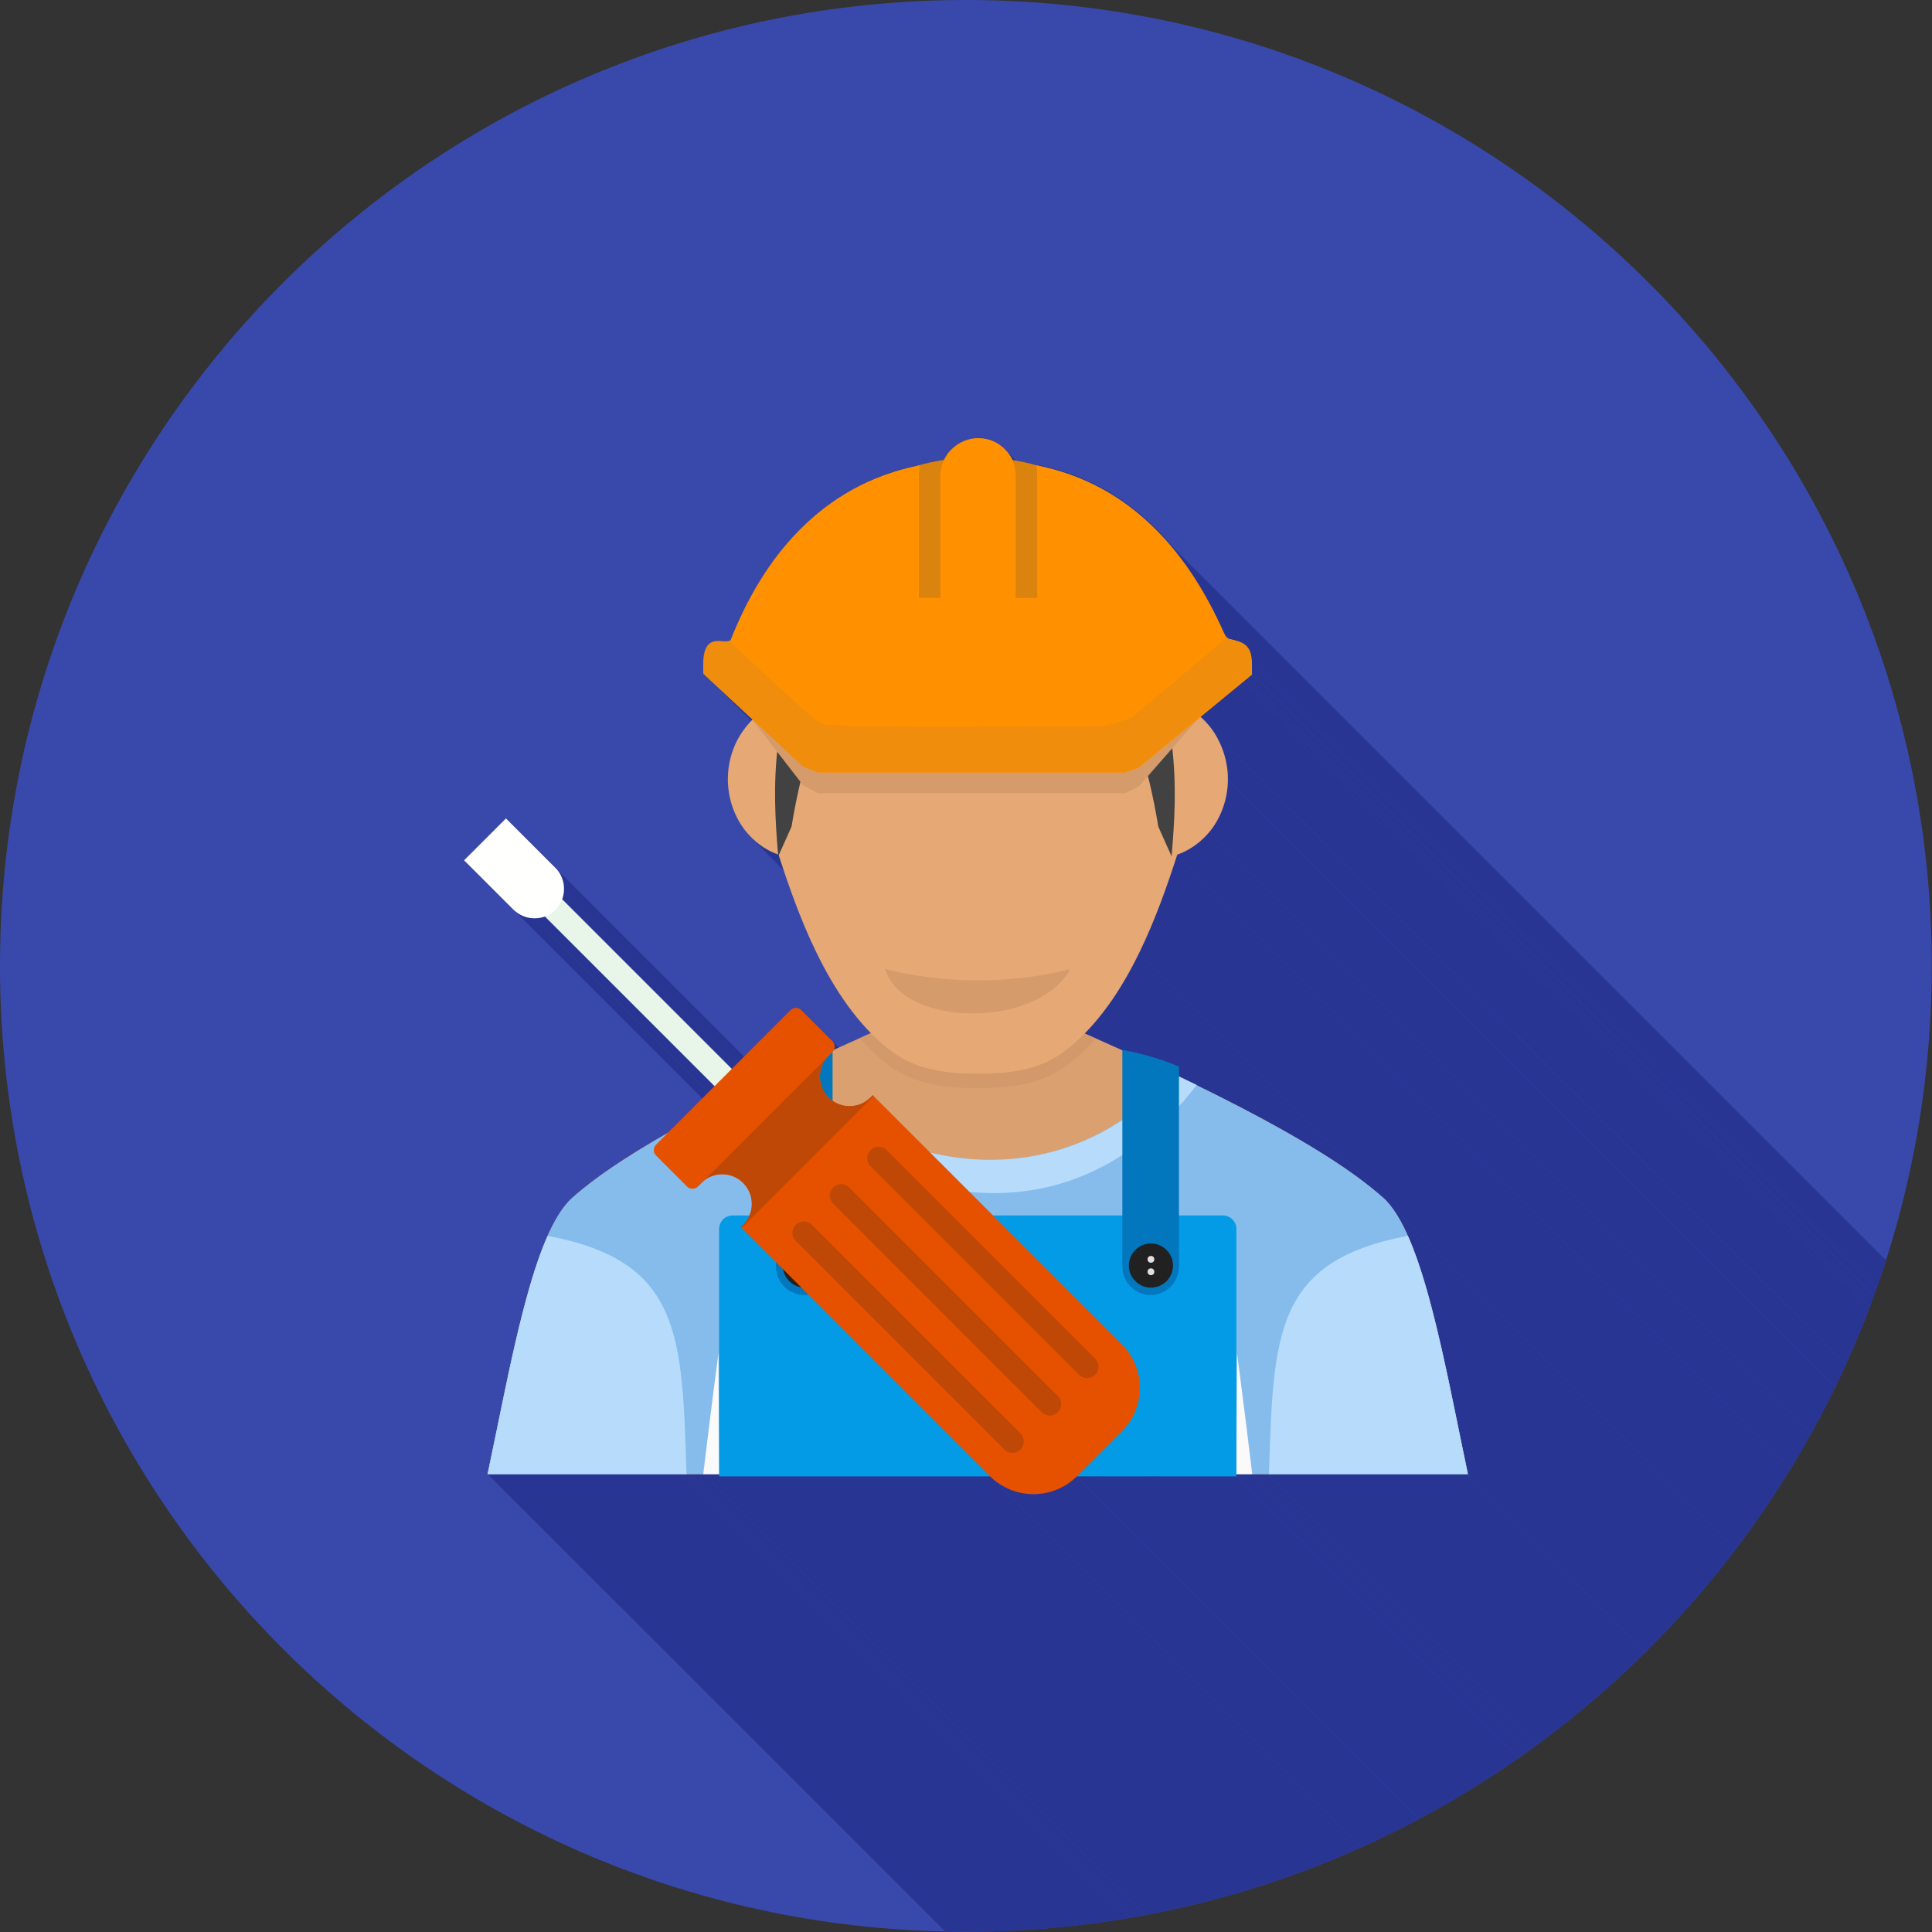 <?xml version="1.0" encoding="UTF-8"?>
<!-- Creator: CorelDRAW -->
<svg xmlns="http://www.w3.org/2000/svg" xmlns:xlink="http://www.w3.org/1999/xlink" xml:space="preserve" width="6.827in" height="6.827in" style="shape-rendering:geometricPrecision; text-rendering:geometricPrecision; image-rendering:optimizeQuality; fill-rule:evenodd; clip-rule:evenodd" viewBox="0 0 6.827 6.827" version="1.1">
 <rect x="0" y="0" width="6.827" height="6.827" fill="#333333" stroke="none"/>
 <defs>
  <style type="text/css">
   <![CDATA[
    .fil2 {fill:none}
    .fil13 {fill:#0277BD}
    .fil12 {fill:#039BE5}
    .fil14 {fill:#212121}
    .fil1 {fill:#283593}
    .fil0 {fill:#3949AB}
    .fil11 {fill:#424242}
    .fil5 {fill:#85BCEB}
    .fil6 {fill:#B6DBFB}
    .fil18 {fill:#C04806}
    .fil4 {fill:#D4996A}
    .fil9 {fill:#D69B6B}
    .fil8 {fill:#DB830F}
    .fil3 {fill:#DBA070}
    .fil15 {fill:#E0E0E0}
    .fil17 {fill:#E65100}
    .fil7 {fill:#E6A875}
    .fil21 {fill:#F08D0C}
    .fil10 {fill:#FAFAFA}
    .fil20 {fill:#FF9100}
    .fil16 {fill:#E8F5E9;fill-rule:nonzero}
    .fil19 {fill:#FFFFFE;fill-rule:nonzero}
   ]]>
  </style>
   <clipPath id="id0">
    <path d="M3.413 0c1.885,0 3.413,1.528 3.413,3.413 0,1.885 -1.528,3.413 -3.413,3.413 -1.885,0 -3.413,-1.528 -3.413,-3.413 0,-1.885 1.528,-3.413 3.413,-3.413z"></path>
   </clipPath>
 </defs>
 <g id="Layer_x0020_1">
  <path class="fil0" d="M3.413 0c1.885,0 3.413,1.528 3.413,3.413 0,1.885 -1.528,3.413 -3.413,3.413 -1.885,0 -3.413,-1.528 -3.413,-3.413 0,-1.885 1.528,-3.413 3.413,-3.413z"></path>
  <g style="clip-path:url(#id0)">
   <g id="_435564880">
    <g>
     <polygon id="_4312354401" class="fil1" points="4.025,3.367 7.812,7.153 7.807,7.163 7.802,7.173 7.797,7.183 7.792,7.192 7.786,7.202 7.781,7.212 7.776,7.222 7.771,7.231 7.765,7.241 7.76,7.25 7.754,7.26 7.748,7.269 7.743,7.278 7.737,7.288 7.731,7.297 7.725,7.306 7.719,7.315 7.713,7.324 7.707,7.333 7.7,7.341 7.694,7.35 7.688,7.358 7.681,7.367 7.675,7.375 7.668,7.384 7.661,7.392 7.654,7.4 7.648,7.408 7.641,7.416 7.634,7.423 7.626,7.431 7.619,7.438 3.833,3.652 3.84,3.645 3.847,3.637 3.854,3.629 3.861,3.621 3.868,3.614 3.875,3.605 3.882,3.597 3.888,3.589 3.895,3.581 3.901,3.572 3.908,3.564 3.914,3.555 3.92,3.546 3.927,3.537 3.933,3.529 3.939,3.52 3.945,3.51 3.951,3.501 3.956,3.492 3.962,3.483 3.968,3.473 3.973,3.464 3.979,3.454 3.984,3.445 3.99,3.435 3.995,3.426 4,3.416 4.005,3.406 4.01,3.396 4.015,3.386 4.02,3.377 "></polygon>
     <polygon id="_431235992" class="fil1" points="2.66,2.541 6.447,6.328 6.297,6.188 2.51,2.402 "></polygon>
     <polygon id="_431237648" class="fil1" points="2.749,3.021 6.536,6.807 6.527,6.804 6.519,6.8 6.511,6.797 6.503,6.793 6.495,6.788 6.488,6.784 6.48,6.779 6.473,6.774 6.466,6.769 6.459,6.763 6.452,6.757 6.445,6.751 2.659,2.965 2.666,2.971 2.672,2.977 2.679,2.982 2.687,2.988 2.694,2.993 2.701,2.998 2.709,3.002 2.717,3.006 2.725,3.01 2.733,3.014 2.741,3.018 "></polygon>
     <polygon id="_431237696" class="fil1" points="2.832,3.569 6.618,7.356 6.728,7.465 6.731,7.469 6.733,7.472 6.734,7.476 6.735,7.48 6.736,7.484 6.736,7.488 6.735,7.492 6.733,7.496 2.947,3.709 2.949,3.705 2.949,3.701 2.95,3.697 2.949,3.693 2.948,3.69 2.947,3.686 2.944,3.682 2.942,3.679 "></polygon>
     <polygon id="_431237336" class="fil1" points="4.424,5.209 8.21,8.995 8.155,8.995 4.369,5.209 "></polygon>
     <polygon id="_431237624" class="fil1" points="4.369,5.209 8.155,8.995 8.155,9.003 4.369,5.217 "></polygon>
     <polygon id="_431237000" class="fil1" points="1.926,3.239 5.712,7.025 5.707,7.027 5.703,7.028 5.698,7.029 5.694,7.03 5.689,7.031 5.685,7.031 5.68,7.031 5.675,7.032 1.889,3.245 1.894,3.245 1.898,3.245 1.903,3.244 1.908,3.244 1.912,3.243 1.917,3.242 1.921,3.24 "></polygon>
     <polygon id="_431237480" class="fil1" points="3.806,5.217 7.592,9.003 7.584,9.011 7.576,9.018 7.567,9.025 7.558,9.031 7.549,9.036 7.54,9.042 7.53,9.046 7.521,9.05 7.511,9.054 7.501,9.057 7.49,9.06 7.48,9.062 7.47,9.064 7.46,9.065 7.449,9.066 7.439,9.066 7.428,9.066 7.418,9.065 7.408,9.064 7.397,9.062 7.387,9.06 7.377,9.057 7.367,9.054 7.357,9.05 7.347,9.046 7.338,9.042 7.328,9.036 7.319,9.031 7.31,9.025 7.302,9.018 7.293,9.011 3.507,5.225 3.515,5.232 3.524,5.238 3.533,5.245 3.542,5.25 3.552,5.255 3.561,5.26 3.571,5.264 3.581,5.268 3.591,5.271 3.601,5.274 3.611,5.276 3.621,5.278 3.632,5.279 3.642,5.28 3.653,5.28 3.663,5.28 3.673,5.279 3.684,5.278 3.694,5.276 3.704,5.274 3.714,5.271 3.724,5.268 3.734,5.264 3.744,5.26 3.754,5.255 3.763,5.25 3.772,5.245 3.781,5.238 3.79,5.232 3.798,5.225 "></polygon>
     <polygon id="_431237528" class="fil1" points="2.541,5.209 6.327,8.995 6.272,8.995 2.486,5.209 "></polygon>
     <polygon id="_431237048" class="fil1" points="3.499,5.217 7.285,9.003 6.327,9.003 2.541,5.217 "></polygon>
     <polygon id="_431237096" class="fil1" points="2.486,5.209 6.272,8.995 6.212,8.995 2.426,5.209 "></polygon>
     <polygon id="_431237360" class="fil1" points="2.426,5.209 6.212,8.995 5.51,8.995 1.723,5.209 "></polygon>
     <polygon id="_431238368" class="fil1" points="1.889,3.245 5.675,7.032 5.67,7.031 5.665,7.031 5.66,7.03 5.655,7.03 5.651,7.029 5.646,7.027 5.641,7.026 5.636,7.024 5.631,7.022 5.627,7.02 5.622,7.017 5.618,7.014 5.614,7.011 5.609,7.008 5.605,7.005 1.819,3.219 1.823,3.222 1.827,3.225 1.832,3.228 1.836,3.231 1.841,3.233 1.845,3.236 1.85,3.238 1.855,3.239 1.859,3.241 1.864,3.242 1.869,3.243 1.874,3.244 1.879,3.245 1.884,3.245 "></polygon>
     <polygon id="_431237864" class="fil1" points="1.788,2.892 5.574,6.678 5.599,6.703 1.813,2.917 "></polygon>
     <polygon id="_431237888" class="fil1" points="1.813,2.917 5.599,6.703 5.749,6.853 1.963,3.067 "></polygon>
     <polygon id="_431238392" class="fil1" points="1.963,3.067 5.749,6.853 5.753,6.857 5.756,6.861 5.76,6.866 5.763,6.87 5.765,6.874 5.768,6.879 5.77,6.883 5.772,6.888 5.774,6.893 5.775,6.898 5.777,6.902 5.778,6.907 5.779,6.912 5.779,6.917 5.78,6.922 5.78,6.927 1.993,3.141 1.993,3.136 1.993,3.131 1.992,3.126 1.992,3.121 1.99,3.116 1.989,3.111 1.988,3.106 1.986,3.102 1.984,3.097 1.982,3.092 1.979,3.088 1.976,3.084 1.973,3.079 1.97,3.075 1.967,3.071 "></polygon>
     <polygon id="_431237720" class="fil1" points="1.993,3.141 5.78,6.927 5.78,6.932 5.779,6.937 5.779,6.941 5.778,6.946 5.777,6.95 5.776,6.955 5.775,6.959 5.773,6.964 1.987,3.177 1.988,3.173 1.99,3.169 1.991,3.164 1.992,3.159 1.993,3.155 1.993,3.15 1.993,3.146 "></polygon>
     <polygon id="_431238200" class="fil1" points="1.987,3.177 5.773,6.964 6.373,7.563 2.587,3.777 "></polygon>
     <polygon id="_431238272" class="fil1" points="4.369,5.217 8.155,9.003 7.592,9.003 3.806,5.217 "></polygon>
     <polygon id="_431237816" class="fil1" points="4.483,5.209 8.27,8.995 8.21,8.995 4.424,5.209 "></polygon>
     <polygon id="_431238152" class="fil1" points="2.751,3.023 6.537,6.81 6.536,6.812 2.75,3.026 "></polygon>
     <polygon id="_431237960" class="fil1" points="5.186,5.209 8.973,8.995 8.27,8.995 4.483,5.209 "></polygon>
     <polygon id="_431238344" class="fil1" points="2.51,2.402 6.297,6.188 6.272,6.166 2.486,2.379 "></polygon>
     <polygon id="_431239184" class="fil1" points="4.166,3.768 7.953,7.555 7.953,7.59 4.166,3.803 "></polygon>
     <polygon id="_431239064" class="fil1" points="3.248,1.643 7.035,5.429 7.035,5.429 7.035,5.429 7.035,5.429 7.035,5.43 7.035,5.43 7.035,5.43 7.035,5.43 7.035,5.43 3.248,1.644 3.248,1.644 3.248,1.643 3.248,1.643 3.248,1.643 3.248,1.643 3.248,1.643 3.248,1.643 "></polygon>
     <polygon id="_431239136" class="fil1" points="3.553,1.59 7.34,5.377 7.344,5.381 7.347,5.386 7.351,5.391 7.354,5.396 7.357,5.401 7.36,5.406 7.363,5.412 3.577,1.625 3.574,1.62 3.571,1.615 3.568,1.61 3.565,1.605 3.561,1.6 3.557,1.595 "></polygon>
     <polygon id="_431238584" class="fil1" points="4.125,1.914 7.911,5.7 7.921,5.711 7.93,5.722 7.939,5.733 7.948,5.744 7.956,5.755 7.965,5.766 7.973,5.778 7.982,5.789 7.99,5.801 7.998,5.813 8.005,5.824 8.013,5.836 8.02,5.848 8.028,5.86 8.035,5.872 8.042,5.884 8.049,5.897 8.056,5.909 8.062,5.921 8.069,5.934 8.075,5.946 8.082,5.959 8.088,5.971 8.094,5.984 8.099,5.996 8.105,6.009 8.111,6.021 4.325,2.235 4.319,2.222 4.313,2.21 4.307,2.197 4.301,2.185 4.295,2.172 4.289,2.16 4.283,2.147 4.276,2.135 4.269,2.123 4.263,2.11 4.256,2.098 4.249,2.086 4.242,2.074 4.234,2.062 4.227,2.05 4.219,2.038 4.211,2.026 4.203,2.015 4.195,2.003 4.187,1.991 4.179,1.98 4.17,1.969 4.161,1.957 4.153,1.946 4.144,1.935 4.134,1.924 "></polygon>
     <polygon id="_431238656" class="fil1" points="4.325,2.235 8.111,6.021 8.112,6.024 8.114,6.027 8.115,6.03 8.117,6.032 8.118,6.034 8.119,6.036 8.121,6.037 4.335,2.251 4.333,2.25 4.332,2.248 4.33,2.246 4.329,2.244 4.328,2.241 4.326,2.238 "></polygon>
     <polygon id="_431238512" class="fil1" points="4.407,2.285 8.194,6.071 8.198,6.077 8.201,6.083 8.204,6.091 8.207,6.1 8.209,6.109 8.21,6.12 8.21,6.133 4.424,2.346 4.423,2.334 4.422,2.323 4.421,2.313 4.418,2.305 4.415,2.297 4.412,2.291 "></polygon>
     <polygon id="_431239232" class="fil1" points="4.424,2.346 8.21,6.133 8.21,6.168 4.424,2.382 "></polygon>
     <polygon id="_431238680" class="fil1" points="4.424,2.382 8.21,6.168 8.182,6.191 4.396,2.405 "></polygon>
     <polygon id="_431238704" class="fil1" points="4.396,2.405 8.182,6.191 8.026,6.319 4.24,2.533 "></polygon>
     <polygon id="_431238824" class="fil1" points="4.264,2.556 8.05,6.343 8.054,6.346 8.057,6.35 8.06,6.354 8.063,6.358 8.066,6.362 8.069,6.365 8.072,6.37 8.075,6.374 8.077,6.378 4.291,2.591 4.288,2.587 4.285,2.583 4.283,2.579 4.28,2.575 4.277,2.571 4.274,2.568 4.271,2.564 4.267,2.56 "></polygon>
     <polygon id="_431239928" class="fil1" points="4.291,2.591 8.077,6.378 8.08,6.382 8.083,6.386 8.085,6.391 8.088,6.395 8.09,6.4 8.093,6.405 8.095,6.409 8.097,6.414 8.099,6.419 8.101,6.424 8.103,6.428 8.105,6.433 8.107,6.438 8.109,6.443 8.111,6.448 8.112,6.454 8.114,6.459 8.115,6.464 8.116,6.469 8.117,6.474 8.119,6.48 8.12,6.485 8.121,6.49 8.121,6.496 8.122,6.501 8.123,6.507 8.123,6.512 8.124,6.518 8.124,6.523 8.124,6.529 8.125,6.534 8.125,6.54 4.338,2.754 4.338,2.748 4.338,2.742 4.338,2.737 4.338,2.731 4.337,2.726 4.336,2.72 4.336,2.715 4.335,2.709 4.334,2.704 4.333,2.699 4.332,2.693 4.331,2.688 4.33,2.683 4.329,2.678 4.327,2.672 4.326,2.667 4.324,2.662 4.323,2.657 4.321,2.652 4.319,2.647 4.317,2.642 4.315,2.637 4.313,2.632 4.311,2.628 4.309,2.623 4.306,2.618 4.304,2.614 4.302,2.609 4.299,2.605 4.296,2.6 4.294,2.596 "></polygon>
     <polygon id="_431239736" class="fil1" points="4.338,2.754 8.125,6.54 8.125,6.546 8.124,6.553 8.124,6.56 8.123,6.566 8.123,6.572 8.122,6.579 8.121,6.585 8.12,6.591 8.119,6.598 8.118,6.604 8.116,6.61 8.115,6.616 8.113,6.622 8.112,6.628 8.11,6.634 8.108,6.64 8.106,6.646 8.103,6.652 8.101,6.657 8.099,6.663 8.096,6.668 8.093,6.674 8.091,6.679 8.088,6.685 8.085,6.69 8.082,6.695 8.079,6.7 8.075,6.705 8.072,6.71 8.069,6.715 8.065,6.72 8.061,6.724 4.275,2.938 4.279,2.933 4.282,2.929 4.286,2.924 4.289,2.919 4.292,2.914 4.296,2.909 4.299,2.904 4.302,2.898 4.304,2.893 4.307,2.888 4.31,2.882 4.312,2.877 4.315,2.871 4.317,2.865 4.319,2.86 4.321,2.854 4.323,2.848 4.325,2.842 4.327,2.836 4.329,2.83 4.33,2.824 4.332,2.818 4.333,2.811 4.334,2.805 4.335,2.799 4.336,2.793 4.337,2.786 4.337,2.78 4.338,2.773 4.338,2.767 4.338,2.76 "></polygon>
     <polygon id="_431239616" class="fil1" points="4.275,2.938 8.061,6.724 8.056,6.731 8.049,6.738 8.043,6.745 8.037,6.751 8.03,6.757 8.023,6.763 8.016,6.769 8.009,6.774 8.002,6.779 7.994,6.784 7.986,6.789 7.979,6.793 7.971,6.797 7.962,6.801 7.954,6.804 7.946,6.807 4.159,3.021 4.168,3.018 4.176,3.015 4.184,3.011 4.192,3.007 4.2,3.003 4.208,2.998 4.215,2.993 4.223,2.988 4.23,2.983 4.237,2.977 4.244,2.971 4.251,2.965 4.257,2.959 4.263,2.952 4.269,2.945 "></polygon>
     <polygon id="_431239256" class="fil1" points="4.159,3.021 7.946,6.807 7.942,6.818 7.939,6.828 7.936,6.838 7.932,6.849 7.929,6.859 7.925,6.87 7.922,6.88 7.918,6.891 7.914,6.902 7.91,6.913 7.907,6.923 7.903,6.934 7.899,6.945 7.895,6.956 7.891,6.967 7.887,6.978 7.882,6.989 7.878,7 7.874,7.011 7.869,7.022 7.865,7.033 7.861,7.044 7.856,7.055 7.851,7.066 7.847,7.077 7.842,7.088 7.837,7.099 7.832,7.11 7.827,7.12 7.822,7.131 7.817,7.142 7.812,7.153 4.025,3.367 4.031,3.356 4.036,3.345 4.041,3.334 4.046,3.323 4.051,3.312 4.056,3.301 4.06,3.291 4.065,3.28 4.07,3.269 4.074,3.258 4.079,3.247 4.083,3.236 4.088,3.225 4.092,3.214 4.096,3.203 4.1,3.192 4.104,3.181 4.108,3.17 4.112,3.159 4.116,3.148 4.12,3.137 4.124,3.126 4.128,3.116 4.132,3.105 4.135,3.094 4.139,3.084 4.142,3.073 4.146,3.062 4.149,3.052 4.153,3.042 4.156,3.031 "></polygon>
     <polygon id="_431239760" class="fil1" points="4.899,4.244 8.685,8.03 8.688,8.033 8.691,8.036 8.694,8.04 8.697,8.043 8.7,8.047 8.702,8.05 8.705,8.054 8.708,8.058 8.711,8.062 8.714,8.066 8.716,8.07 8.719,8.074 8.722,8.078 8.725,8.083 8.727,8.087 8.73,8.092 8.733,8.096 8.735,8.101 8.738,8.106 8.74,8.111 8.743,8.116 8.746,8.121 8.748,8.126 8.751,8.131 8.753,8.137 8.756,8.142 8.758,8.148 8.761,8.153 4.975,4.367 4.972,4.361 4.97,4.356 4.967,4.35 4.965,4.345 4.962,4.34 4.959,4.335 4.957,4.33 4.954,4.325 4.952,4.32 4.949,4.315 4.946,4.31 4.944,4.306 4.941,4.301 4.938,4.296 4.936,4.292 4.933,4.288 4.93,4.284 4.927,4.279 4.925,4.275 4.922,4.271 4.919,4.268 4.916,4.264 4.913,4.26 4.91,4.257 4.907,4.253 4.905,4.25 4.902,4.247 "></polygon>
     <polygon id="_431239856" class="fil1" points="4.229,3.834 8.016,7.62 8.016,7.62 8.016,7.62 8.015,7.621 8.015,7.621 8.015,7.621 8.015,7.621 8.015,7.621 8.015,7.621 4.229,3.835 4.229,3.835 4.229,3.835 4.229,3.835 4.229,3.834 4.229,3.834 4.229,3.834 4.229,3.834 "></polygon>
     <polygon id="_431239328" class="fil1" points="4.975,4.367 8.761,8.153 8.769,8.172 8.777,8.192 8.785,8.213 8.793,8.234 8.8,8.256 8.808,8.279 8.815,8.302 8.822,8.326 8.829,8.351 8.836,8.376 8.843,8.401 8.85,8.427 8.857,8.454 8.863,8.481 8.87,8.508 8.876,8.536 8.882,8.563 8.889,8.592 8.895,8.62 8.901,8.649 8.907,8.677 8.913,8.706 8.919,8.735 8.925,8.764 8.931,8.793 8.937,8.822 8.943,8.851 8.949,8.88 8.955,8.909 8.961,8.938 8.967,8.967 8.973,8.995 5.186,5.209 5.181,5.18 5.175,5.152 5.169,5.123 5.163,5.094 5.157,5.065 5.151,5.036 5.145,5.007 5.139,4.978 5.133,4.949 5.127,4.92 5.121,4.891 5.115,4.862 5.109,4.834 5.102,4.805 5.096,4.777 5.09,4.749 5.083,4.722 5.077,4.694 5.07,4.668 5.064,4.641 5.057,4.615 5.05,4.589 5.043,4.564 5.036,4.54 5.029,4.516 5.021,4.492 5.014,4.47 5.006,4.448 4.999,4.426 4.991,4.406 4.983,4.386 "></polygon>
    </g>
    <path id="_435565360" class="fil1" d="M4.229 3.835c0.435,0.212 0.587,0.334 0.658,0.397 0.032,0.029 0.061,0.075 0.088,0.135 0.088,0.198 0.148,0.541 0.212,0.842l-0.703 0 -0.059 3.93701e-006 -0.055 -3.93701e-006 0 0.008 -0.563 0c-0.085,0.084 -0.222,0.084 -0.307,0l-0.958 0 0 -0.008 -0.055 0 -0.059 -3.93701e-006 -0.703 0c0.063,-0.301 0.124,-0.643 0.212,-0.842 0.026,-0.06 0.055,-0.106 0.088,-0.135 0.05,-0.044 0.141,-0.117 0.338,-0.23l0.164 -0.164 -0.6 -0.6c-0.012,0.004 -0.024,0.007 -0.036,0.007 -0.027,0 -0.053,-0.01 -0.074,-0.03l-0.15 -0.15 -0.025 -0.025 0.025 -0.025 0.098 -0.098 0.025 -0.025 0.025 0.025 0.15 0.15c0.02,0.02 0.03,0.047 0.03,0.074 0,0.012 -0.002,0.025 -0.007,0.036l0.6 0.6 0.208 -0.208c0.01,-0.01 0.028,-0.01 0.038,0l0.11 0.11c0.008,0.008 0.01,0.02 0.005,0.03 0.029,-0.013 0.059,-0.026 0.089,-0.04 0.013,-0.006 0.027,-0.012 0.04,-0.018 -0.078,-0.08 -0.141,-0.18 -0.193,-0.287 -0.055,-0.113 -0.098,-0.234 -0.132,-0.341l-0.001 0.003c-0,-0.002 -0,-0.004 -0,-0.005 -0.045,-0.016 -0.084,-0.045 -0.115,-0.083 -0.039,-0.049 -0.063,-0.114 -0.063,-0.184 0,-0.049 0.012,-0.096 0.033,-0.137 0.015,-0.029 0.034,-0.054 0.056,-0.075l-0.15 -0.139 -0.024 -0.023 0 -0.033c0,-0.116 0.072,-0.071 0.091,-0.083 0.002,-0.001 0.003,-0.002 0.004,-0.005 0.056,-0.141 0.134,-0.279 0.245,-0.39 0.108,-0.109 0.246,-0.192 0.423,-0.227 -4.72441e-005,0 -9.44882e-005,0.001 -0,0.001 0.027,-0.008 0.056,-0.014 0.085,-0.018 0.007,-0.015 0.016,-0.028 0.027,-0.039 0.025,-0.025 0.059,-0.039 0.094,-0.039 0.036,0 0.069,0.014 0.094,0.039 0.012,0.012 0.021,0.025 0.027,0.039 0.029,0.005 0.058,0.011 0.085,0.018 -4.72441e-005,-0 -9.44882e-005,-0.001 -0,-0.001 0.172,0.034 0.307,0.114 0.414,0.219 0.11,0.107 0.189,0.239 0.249,0.373 0.004,0.009 0.008,0.014 0.011,0.017 0.004,0.004 0.008,0.005 0.01,0.005 0.047,0.011 0.077,0.019 0.077,0.089l0 0.036 -0.028 0.023 -0.156 0.128c0.019,0.017 0.037,0.036 0.051,0.059 0.03,0.046 0.047,0.102 0.047,0.162 0,0.07 -0.024,0.135 -0.063,0.184 -0.031,0.038 -0.07,0.067 -0.116,0.083 -0.035,0.109 -0.078,0.231 -0.134,0.346 -0.052,0.106 -0.115,0.206 -0.192,0.285 0.014,0.006 0.027,0.012 0.04,0.018 0.032,0.014 0.064,0.028 0.094,0.042l0 -0.002c0.069,0.013 0.136,0.032 0.199,0.059l0 0.035c0.022,0.01 0.043,0.02 0.063,0.03 -0,0 -0.001,0.001 -0.001,0.001z"></path>
   </g>
  </g>
  <path class="fil2" d="M3.413 0c1.885,0 3.413,1.528 3.413,3.413 0,1.885 -1.528,3.413 -3.413,3.413 -1.885,0 -3.413,-1.528 -3.413,-3.413 0,-1.885 1.528,-3.413 3.413,-3.413z"></path>
  <path class="fil3" d="M3.109 3.637c-0.765,0.336 -0.995,0.514 -1.086,0.595 -0.14,0.124 -0.217,0.585 -0.3,0.977l1.732 0 1.732 0c-0.082,-0.392 -0.16,-0.853 -0.3,-0.977 -0.091,-0.08 -0.312,-0.255 -1.077,-0.59l-0.701 -0.005z"></path>
  <path class="fil4" d="M3.109 3.637c-0.025,0.011 -0.049,0.021 -0.072,0.032 0.028,0.031 0.058,0.06 0.09,0.086 0.05,0.039 0.103,0.062 0.16,0.075 0.054,0.012 0.109,0.015 0.168,0.015 0.058,0 0.113,-0.003 0.165,-0.014 0.057,-0.012 0.11,-0.035 0.159,-0.073 0.033,-0.026 0.065,-0.056 0.094,-0.088 -0.021,-0.009 -0.042,-0.019 -0.064,-0.028l-0.701 -0.005z"></path>
  <path class="fil5" d="M2.821 3.768c-0.538,0.253 -0.719,0.395 -0.798,0.464 -0.14,0.124 -0.217,0.585 -0.3,0.977l1.732 0 1.732 0c-0.082,-0.392 -0.16,-0.853 -0.3,-0.977 -0.076,-0.067 -0.242,-0.199 -0.737,-0.435 -0.004,0.004 -0.007,0.007 -0.011,0.011 -0.465,0.503 -1.124,0.256 -1.302,-0.017 -0.006,-0.008 -0.011,-0.015 -0.017,-0.023z"></path>
  <path class="fil6" d="M1.935 4.367c-0.088,0.198 -0.148,0.541 -0.212,0.842l0.703 0c-0.016,-0.491 -0.017,-0.753 -0.491,-0.842z"></path>
  <path class="fil6" d="M4.975 4.367c0.088,0.198 0.148,0.541 0.212,0.842l-0.703 0c0.016,-0.491 0.017,-0.753 0.491,-0.842z"></path>
  <path class="fil6" d="M2.821 3.768c-0.035,0.017 -0.069,0.033 -0.102,0.048 0.245,0.346 0.995,0.685 1.51,0.018 -0.025,-0.012 -0.05,-0.024 -0.077,-0.037 -0.004,0.004 -0.007,0.007 -0.011,0.011 -0.466,0.503 -1.126,0.256 -1.304,-0.017 -0.006,-0.008 -0.011,-0.015 -0.017,-0.023z"></path>
  <path class="fil7" d="M4.118 2.544l-0.093 0.077 -0.048 0.018 -1.086 0 -0.052 -0.021 -0.066 -0.062 0 0 -0.112 -0.015c-0.022,0.021 -0.041,0.047 -0.056,0.075 -0.021,0.041 -0.033,0.088 -0.033,0.137 0,0.07 0.024,0.135 0.063,0.184 0.031,0.038 0.07,0.067 0.116,0.083 0.035,0.108 0.077,0.229 0.133,0.344 0.065,0.134 0.148,0.258 0.256,0.343 0.048,0.038 0.099,0.06 0.154,0.072 0.052,0.012 0.105,0.015 0.162,0.015 0.056,0 0.108,-0.003 0.159,-0.014 0.055,-0.012 0.106,-0.033 0.153,-0.07 0.109,-0.085 0.193,-0.21 0.258,-0.344 0.056,-0.115 0.099,-0.237 0.134,-0.346 0.045,-0.016 0.085,-0.045 0.116,-0.083 0.039,-0.049 0.063,-0.114 0.063,-0.184 0,-0.06 -0.018,-0.116 -0.047,-0.162 -0.014,-0.022 -0.031,-0.042 -0.051,-0.059l-0.122 0.011z"></path>
  <ellipse class="fil8" cx="3.455" cy="1.999" rx="0.553" ry="0.383"></ellipse>
  <path class="fil9" d="M3.782 3.424c-0.217,0.058 -0.469,0.049 -0.654,0 0.06,0.207 0.539,0.212 0.654,0z"></path>
  <path class="fil10" d="M2.486 5.209l0.056 0c-0.003,-0.249 -0.003,-0.429 -0.003,-0.429 0,0 -0.025,0.187 -0.054,0.429z"></path>
  <path class="fil10" d="M4.424 5.209l-0.056 0c0.003,-0.249 0.003,-0.429 0.003,-0.429 0,0 0.025,0.187 0.054,0.429z"></path>
  <path class="fil11" d="M3.988 4.833c0.042,0 0.076,0.034 0.076,0.077 0,0.042 -0.034,0.077 -0.076,0.077 -0.042,0 -0.076,-0.034 -0.076,-0.077 0,-0.042 0.034,-0.077 0.076,-0.077z"></path>
  <path class="fil11" d="M2.922 4.833c0.042,0 0.076,0.034 0.076,0.077 0,0.042 -0.034,0.077 -0.076,0.077 -0.042,0 -0.076,-0.034 -0.076,-0.077 0,-0.042 0.034,-0.077 0.076,-0.077z"></path>
  <path class="fil12" d="M2.588 4.295l1.733 0c0.026,0 0.048,0.021 0.048,0.048l0 0.874 -1.828 0 0 -0.874c0,-0.026 0.021,-0.048 0.048,-0.048z"></path>
  <path class="fil13" d="M2.743 3.787c0.063,-0.03 0.129,-0.054 0.199,-0.07l0 0.759c0,0.055 -0.045,0.1 -0.1,0.1l0 0c-0.055,0 -0.1,-0.045 -0.1,-0.1l0 -0.689z"></path>
  <path class="fil13" d="M3.967 3.71c0.069,0.013 0.136,0.032 0.199,0.059l0 0.707c0,0.055 -0.045,0.1 -0.1,0.1l0 0c-0.055,0 -0.1,-0.045 -0.1,-0.1l0 -0.766z"></path>
  <path class="fil14" d="M2.844 4.394c0.043,0 0.078,0.035 0.078,0.078 0,0.043 -0.035,0.078 -0.078,0.078 -0.043,0 -0.078,-0.035 -0.078,-0.078 0,-0.043 0.035,-0.078 0.078,-0.078z"></path>
  <path class="fil14" d="M4.067 4.394c0.043,0 0.078,0.035 0.078,0.078 0,0.043 -0.035,0.078 -0.078,0.078 -0.043,0 -0.078,-0.035 -0.078,-0.078 0,-0.043 0.035,-0.078 0.078,-0.078z"></path>
  <path class="fil15" d="M2.844 4.438c0.007,0 0.012,0.005 0.012,0.012 0,0.007 -0.005,0.012 -0.012,0.012 -0.007,0 -0.012,-0.005 -0.012,-0.012 0,-0.007 0.005,-0.012 0.012,-0.012z"></path>
  <path class="fil15" d="M2.844 4.482c0.007,0 0.012,0.005 0.012,0.012 0,0.007 -0.005,0.012 -0.012,0.012 -0.007,0 -0.012,-0.005 -0.012,-0.012 0,-0.007 0.005,-0.012 0.012,-0.012z"></path>
  <path class="fil15" d="M4.067 4.438c0.007,0 0.012,0.005 0.012,0.012 0,0.007 -0.005,0.012 -0.012,0.012 -0.007,0 -0.012,-0.005 -0.012,-0.012 0,-0.007 0.005,-0.012 0.012,-0.012z"></path>
  <path class="fil15" d="M4.067 4.482c0.007,0 0.012,0.005 0.012,0.012 0,0.007 -0.005,0.012 -0.012,0.012 -0.007,0 -0.012,-0.005 -0.012,-0.012 0,-0.007 0.005,-0.012 0.012,-0.012z"></path>
  <polygon class="fil16" points="1.892,3.083 2.626,3.817 2.565,3.878 1.831,3.144 "></polygon>
  <path class="fil17" d="M2.931 3.717l-0.466 0.466 0.005 0.005 0.008 -0.008c0.041,-0.041 0.107,-0.041 0.148,0l0 0c0.041,0.041 0.041,0.107 0,0.148l-0.008 0.008 0.88 0.88c0.085,0.085 0.223,0.085 0.308,-7.87402e-006l0.158 -0.158c0.085,-0.085 0.085,-0.223 7.87402e-006,-0.308l-0.88 -0.88 -0.008 0.008c-0.041,0.041 -0.107,0.041 -0.148,-3.93701e-006l0 0c-0.041,-0.041 -0.041,-0.107 0,-0.148l0.008 -0.008 -0.005 -0.005z"></path>
  <path class="fil18" d="M2.931 3.717l-0.344 0.147 -0.122 0.319 0.005 0.005 0.008 -0.008c0.041,-0.041 0.107,-0.041 0.148,0l0 0c0.041,0.041 0.041,0.107 0,0.148l-0.008 0.008 0.003 0.003 0.466 -0.466 -0.003 -0.003 -0.008 0.008c-0.041,0.041 -0.107,0.041 -0.148,-3.93701e-006l0 0c-0.041,-0.041 -0.041,-0.107 0,-0.148l0.008 -0.008 -0.005 -0.005z"></path>
  <path class="fil17" d="M2.942 3.717l-0.476 0.476c-0.01,0.01 -0.028,0.01 -0.038,0l-0.11 -0.11c-0.01,-0.01 -0.01,-0.028 0,-0.038l0.476 -0.476c0.01,-0.01 0.028,-0.01 0.038,0l0.11 0.11c0.01,0.01 0.01,0.028 0,0.038z"></path>
  <path class="fil19" d="M1.963 3.215l-3.93701e-006 0c-0.02,0.02 -0.047,0.03 -0.074,0.03 -0.027,0 -0.053,-0.01 -0.074,-0.03l-0.15 -0.15 -0.025 -0.025 0.025 -0.025 0.098 -0.098 0.025 -0.025 0.025 0.025 0.15 0.15c0.02,0.02 0.03,0.047 0.03,0.074 0,0.027 -0.01,0.053 -0.03,0.074z"></path>
  <path class="fil18" d="M3.87 4.858l0 0c-0.016,0.016 -0.041,0.016 -0.057,0l-0.737 -0.737c-0.016,-0.016 -0.016,-0.041 0,-0.057l0 0c0.016,-0.016 0.041,-0.016 0.057,3.93701e-006l0.737 0.737c0.016,0.016 0.016,0.041 0,0.057z"></path>
  <path class="fil18" d="M3.738 4.99l0 0c-0.016,0.016 -0.041,0.016 -0.057,0l-0.737 -0.737c-0.016,-0.016 -0.016,-0.041 0,-0.057l0 0c0.016,-0.016 0.041,-0.016 0.057,0l0.737 0.737c0.016,0.016 0.016,0.041 3.93701e-006,0.057z"></path>
  <path class="fil18" d="M3.606 5.122l0 0c-0.016,0.016 -0.041,0.016 -0.057,0l-0.737 -0.737c-0.016,-0.016 -0.016,-0.041 0,-0.057l0 0c0.016,-0.016 0.041,-0.016 0.057,0l0.737 0.737c0.016,0.016 0.016,0.041 0,0.057z"></path>
  <path class="fil11" d="M2.749 2.632c-0.017,0.138 -0.01,0.267 0.001,0.394l0.047 -0.105c0,0 0.04,-0.254 0.082,-0.289 0.042,-0.035 -0.13,0 -0.13,0z"></path>
  <path class="fil11" d="M4.141 2.632c0.017,0.138 0.01,0.267 -0.001,0.394l-0.047 -0.105c0,0 -0.04,-0.254 -0.082,-0.289 -0.042,-0.035 0.13,0 0.13,0z"></path>
  <polygon class="fil9" points="4.118,2.548 4.024,2.655 3.976,2.679 2.89,2.679 2.838,2.651 2.772,2.565 2.772,2.565 2.66,2.545 2.838,2.775 2.89,2.803 3.976,2.803 4.024,2.779 4.24,2.533 "></polygon>
  <path class="fil20" d="M3.551 1.718l0 0 -7.87402e-006 0 1.9685e-005 0.001 -1.1811e-005 -0.001zm0.027 -0.089c0.007,0.016 0.011,0.034 0.011,0.052l0 0.038 0 0.394 0.076 0 0 -0.313 0 -1.1811e-005 0 -0.119c0,-0.013 -0.001,-0.025 -0.003,-0.037 0.172,0.034 0.307,0.114 0.414,0.219 0.11,0.107 0.189,0.239 0.249,0.373 0.009,0.02 0.017,0.022 0.022,0.023 0.047,0.011 0.077,0.019 0.077,0.089l0 0.036 -0.028 0.023 -0.371 0.305 -0.048 0.018 -1.086 0 -0.052 -0.021 -0.328 -0.305 -0.024 -0.023 0 -0.033c0,-0.126 0.085,-0.062 0.095,-0.087 0.056,-0.141 0.134,-0.279 0.245,-0.39 0.108,-0.109 0.246,-0.192 0.423,-0.227 -0.002,0.012 -0.003,0.025 -0.003,0.037l0 0.119 0 7.87402e-006 0 0.313 0.076 0 0 -0.394 0 -0.038c0,-0.018 0.004,-0.036 0.011,-0.052l0.029 -0.005 -0.029 0.005c0.007,-0.016 0.016,-0.03 0.029,-0.042 0.025,-0.025 0.059,-0.039 0.094,-0.039 0.036,0 0.069,0.014 0.094,0.039 0.012,0.012 0.022,0.027 0.029,0.042zm-0.219 0.089l0 0z"></path>
  <path class="fil21" d="M2.577 2.264c0.096,0.091 0.295,0.279 0.326,0.293 0.041,0.019 1.008,0.007 1.008,0.007 0,0 0.074,-0.019 0.093,-0.033 0.015,-0.012 0.239,-0.2 0.331,-0.278 0.004,0.004 0.008,0.005 0.01,0.005 0.047,0.011 0.077,0.019 0.077,0.089l0 0.036 -0.028 0.023 -0.371 0.305 -0.048 0.018 -1.086 0 -0.052 -0.021 -0.328 -0.305 -0.024 -0.023 0 -0.033c0,-0.116 0.072,-0.071 0.091,-0.083z"></path>
 </g>
</svg>

